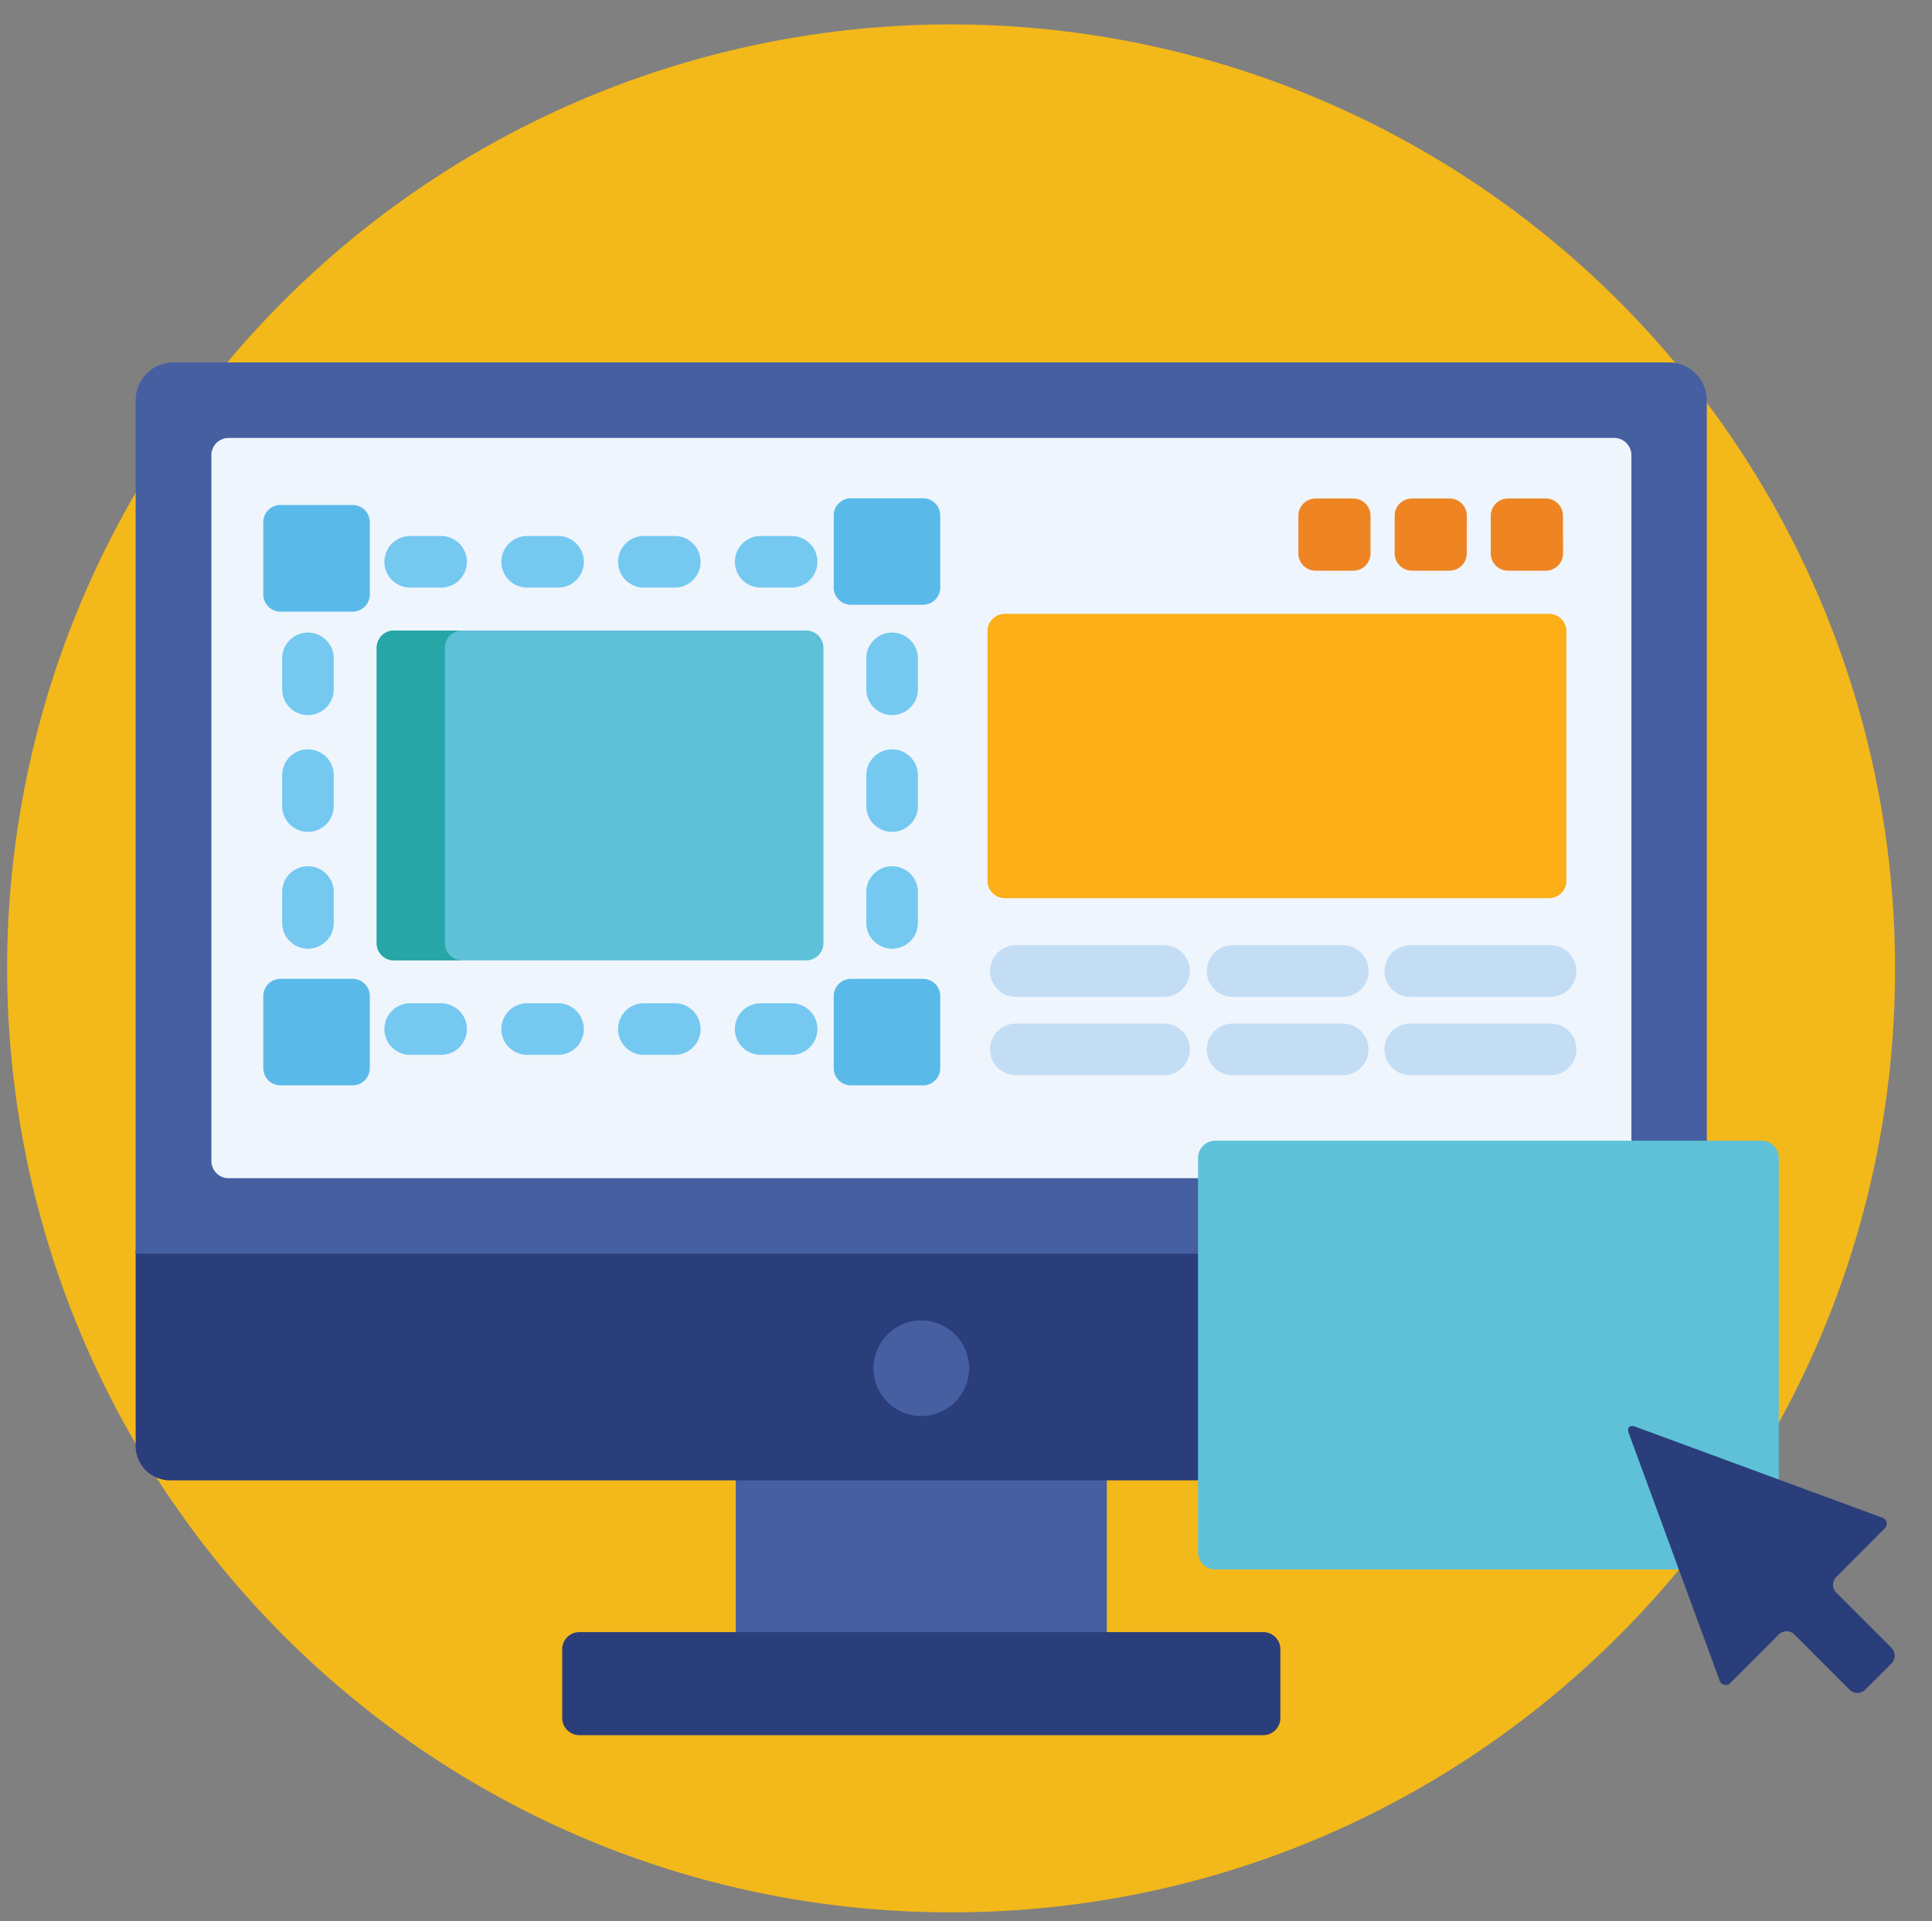 <?xml version="1.0" encoding="utf-8"?>
<svg id="Layer_1" data-name="Layer 1" xmlns="http://www.w3.org/2000/svg" viewBox="0 0 524.09 521.17"><rect x="0" y="0" width="524.09" height="521.17" fill="#808080" stroke="none"/><defs><style>.cls-1{fill:#fff;}.cls-2{fill:#f3b81a;}.cls-3{fill:#455fa1;}.cls-4{fill:#2a3e7c;}.cls-5{fill:#eff5fc;}.cls-6{fill:#fcaf17;}.cls-7{fill:#c3ddf4;}.cls-8{fill:#ee8422;}.cls-9{fill:#75c9f1;}.cls-10{fill:#5ec1d8;}.cls-11{fill:#26a6a6;}.cls-12{fill:#59baea;}</style></defs><title>Sticky-LogoArtboard 2 copy 22</title><path class="cls-1" d="M328.35,95.32V58.55a3.43,3.43,0,0,1,5-3L368.15,73.9a3.43,3.43,0,0,1,0,6.07L333.38,98.35A3.43,3.43,0,0,1,328.35,95.32Z"/><path class="cls-2" d="M514.06,262.81a255.13,255.13,0,0,1-21.94,103.85C452.29,456.3,362.48,518.81,258.06,518.81S63.83,456.3,24,366.66A256.06,256.06,0,1,1,514.06,262.81Z"/><rect class="cls-3" x="199.58" y="400.67" width="100.67" height="43.04"/><path class="cls-4" d="M347.33,466.08a4.68,4.68,0,0,1-4.66,4.66H157.17a4.67,4.67,0,0,1-4.66-4.66V447.44a4.66,4.66,0,0,1,4.66-4.66h185.5a4.67,4.67,0,0,1,4.66,4.66Z"/><path class="cls-4" d="M36.8,392.29a9.35,9.35,0,0,0,9.32,9.32H325.93V339.2H36.8Z"/><path class="cls-3" d="M325.93,314.13a3.73,3.73,0,0,1,3.73-3.73H463V108.57a10.28,10.28,0,0,0-10.25-10.25H47A10.27,10.27,0,0,0,36.8,108.57V340.13H325.93Z"/><path class="cls-5" d="M325.93,314.13a3.73,3.73,0,0,1,3.73-3.73H442.55V123.47a4.68,4.68,0,0,0-4.66-4.66H62a4.68,4.68,0,0,0-4.66,4.66V315A4.68,4.68,0,0,0,62,319.64h264v-5.51Z"/><circle class="cls-3" cx="249.92" cy="371.2" r="12.97"/><path class="cls-6" d="M424.91,239a4.68,4.68,0,0,1-4.66,4.66H272.54a4.68,4.68,0,0,1-4.66-4.66V171.2a4.68,4.68,0,0,1,4.66-4.66H420.25a4.68,4.68,0,0,1,4.66,4.66V239Z"/><path class="cls-7" d="M315.76,270.44H275.57a7,7,0,0,1,0-14h40.19a7,7,0,0,1,0,14Z"/><path class="cls-7" d="M315.76,291.69H275.57a7,7,0,0,1,0-14h40.19a7,7,0,0,1,0,14Z"/><path class="cls-7" d="M364.24,270.44H334.36a7,7,0,0,1,0-14h29.88a7,7,0,1,1,0,14Z"/><path class="cls-7" d="M364.24,291.69H334.36a7,7,0,0,1,0-14h29.88a7,7,0,1,1,0,14Z"/><path class="cls-7" d="M420.63,270.44H382.57a7,7,0,0,1,0-14h38.06a7,7,0,0,1,0,14Z"/><path class="cls-7" d="M420.63,291.69H382.57a7,7,0,0,1,0-14h38.06a7,7,0,0,1,0,14Z"/><path class="cls-8" d="M371.78,150.16a4.68,4.68,0,0,1-4.66,4.66H356.87a4.67,4.67,0,0,1-4.66-4.66V139.91a4.66,4.66,0,0,1,4.66-4.66h10.25a4.67,4.67,0,0,1,4.66,4.66Z"/><path class="cls-8" d="M397.88,150.16a4.68,4.68,0,0,1-4.66,4.66H383a4.68,4.68,0,0,1-4.67-4.66V139.91a4.67,4.67,0,0,1,4.67-4.66h10.25a4.67,4.67,0,0,1,4.66,4.66Z"/><path class="cls-8" d="M424,150.16a4.68,4.68,0,0,1-4.66,4.66H409.06a4.68,4.68,0,0,1-4.66-4.66V139.91a4.67,4.67,0,0,1,4.66-4.66h10.26a4.67,4.67,0,0,1,4.66,4.66Z"/><path class="cls-9" d="M214.74,286.18h-8.39a7,7,0,1,1,0-14h8.39a7,7,0,0,1,0,14Z"/><path class="cls-9" d="M183.05,286.18h-8.39a7,7,0,0,1,0-14h8.39a7,7,0,0,1,0,14Z"/><path class="cls-9" d="M151.36,286.18H143a7,7,0,1,1,0-14h8.39a7,7,0,0,1,0,14Z"/><path class="cls-9" d="M119.66,286.18h-8.39a7,7,0,1,1,0-14h8.39a7,7,0,1,1,0,14Z"/><path class="cls-9" d="M242,257.38a7,7,0,0,1-7-7V242a7,7,0,1,1,14,0v8.39A7,7,0,0,1,242,257.38Z"/><path class="cls-9" d="M242,225.68a7,7,0,0,1-7-7V210.3a7,7,0,0,1,14,0v8.39A7,7,0,0,1,242,225.68Z"/><path class="cls-9" d="M242,194a7,7,0,0,1-7-7v-8.39a7,7,0,1,1,14,0V187A7,7,0,0,1,242,194Z"/><path class="cls-9" d="M83.54,257.38a7,7,0,0,1-7-7V242a7,7,0,1,1,14,0v8.39A7,7,0,0,1,83.54,257.38Z"/><path class="cls-9" d="M83.54,225.68a7,7,0,0,1-7-7V210.3a7,7,0,1,1,14,0v8.39A7,7,0,0,1,83.54,225.68Z"/><path class="cls-9" d="M83.54,194a7,7,0,0,1-7-7v-8.39a7,7,0,1,1,14,0V187A7,7,0,0,1,83.54,194Z"/><path class="cls-9" d="M214.74,159.41h-8.39a7,7,0,0,1,0-14h8.39a7,7,0,0,1,0,14Z"/><path class="cls-9" d="M183.05,159.41h-8.39a7,7,0,0,1,0-14h8.39a7,7,0,0,1,0,14Z"/><path class="cls-9" d="M151.36,159.41H143a7,7,0,1,1,0-14h8.39a7,7,0,0,1,0,14Z"/><path class="cls-9" d="M119.66,159.41h-8.39a7,7,0,0,1,0-14h8.39a7,7,0,0,1,0,14Z"/><path class="cls-10" d="M223.37,255.88a4.68,4.68,0,0,1-4.67,4.67H106.85a4.67,4.67,0,0,1-4.66-4.67V175.72a4.67,4.67,0,0,1,4.66-4.66H218.7a4.68,4.68,0,0,1,4.67,4.66Z"/><path class="cls-11" d="M120.68,255.88V175.72a4.68,4.68,0,0,1,4.66-4.66H106.85a4.68,4.68,0,0,0-4.67,4.66v80.16a4.68,4.68,0,0,0,4.67,4.67h18.49A4.68,4.68,0,0,1,120.68,255.88Z"/><path class="cls-12" d="M255.06,159.41a4.68,4.68,0,0,1-4.66,4.66H230.82a4.68,4.68,0,0,1-4.66-4.66V139.84a4.68,4.68,0,0,1,4.66-4.67H250.4a4.68,4.68,0,0,1,4.66,4.67Z"/><path class="cls-12" d="M100.32,161.27a4.68,4.68,0,0,1-4.66,4.67H76.08a4.68,4.68,0,0,1-4.66-4.67V141.7A4.68,4.68,0,0,1,76.08,137H95.66a4.68,4.68,0,0,1,4.66,4.66Z"/><path class="cls-12" d="M255.06,289.79a4.68,4.68,0,0,1-4.66,4.67H230.82a4.68,4.68,0,0,1-4.66-4.67V270.22a4.68,4.68,0,0,1,4.66-4.66H250.4a4.68,4.68,0,0,1,4.66,4.66Z"/><path class="cls-12" d="M100.32,289.79a4.68,4.68,0,0,1-4.66,4.67H76.08a4.68,4.68,0,0,1-4.66-4.67V270.22a4.68,4.68,0,0,1,4.66-4.66H95.66a4.68,4.68,0,0,1,4.66,4.66Z"/><path class="cls-10" d="M442.71,388.5a1.34,1.34,0,0,1-.11-.69h.11a1.71,1.71,0,0,1,.57.12l39.25,14.42V314.13a4.68,4.68,0,0,0-4.66-4.66H329.66a4.68,4.68,0,0,0-4.67,4.66v107a4.68,4.68,0,0,0,4.67,4.66H456.41Z"/><path class="cls-4" d="M443.6,387.05c-1.53-.56-2.33.24-1.76,1.77l24.57,66.91a1.76,1.76,0,0,0,3.13.69l13-13a3,3,0,0,1,4.21,0l15,15a3,3,0,0,0,4.21,0l7.15-7.15a3,3,0,0,0,0-4.21l-15-15a3,3,0,0,1,0-4.21l13-13.05a1.76,1.76,0,0,0-.68-3.13Z"/></svg>